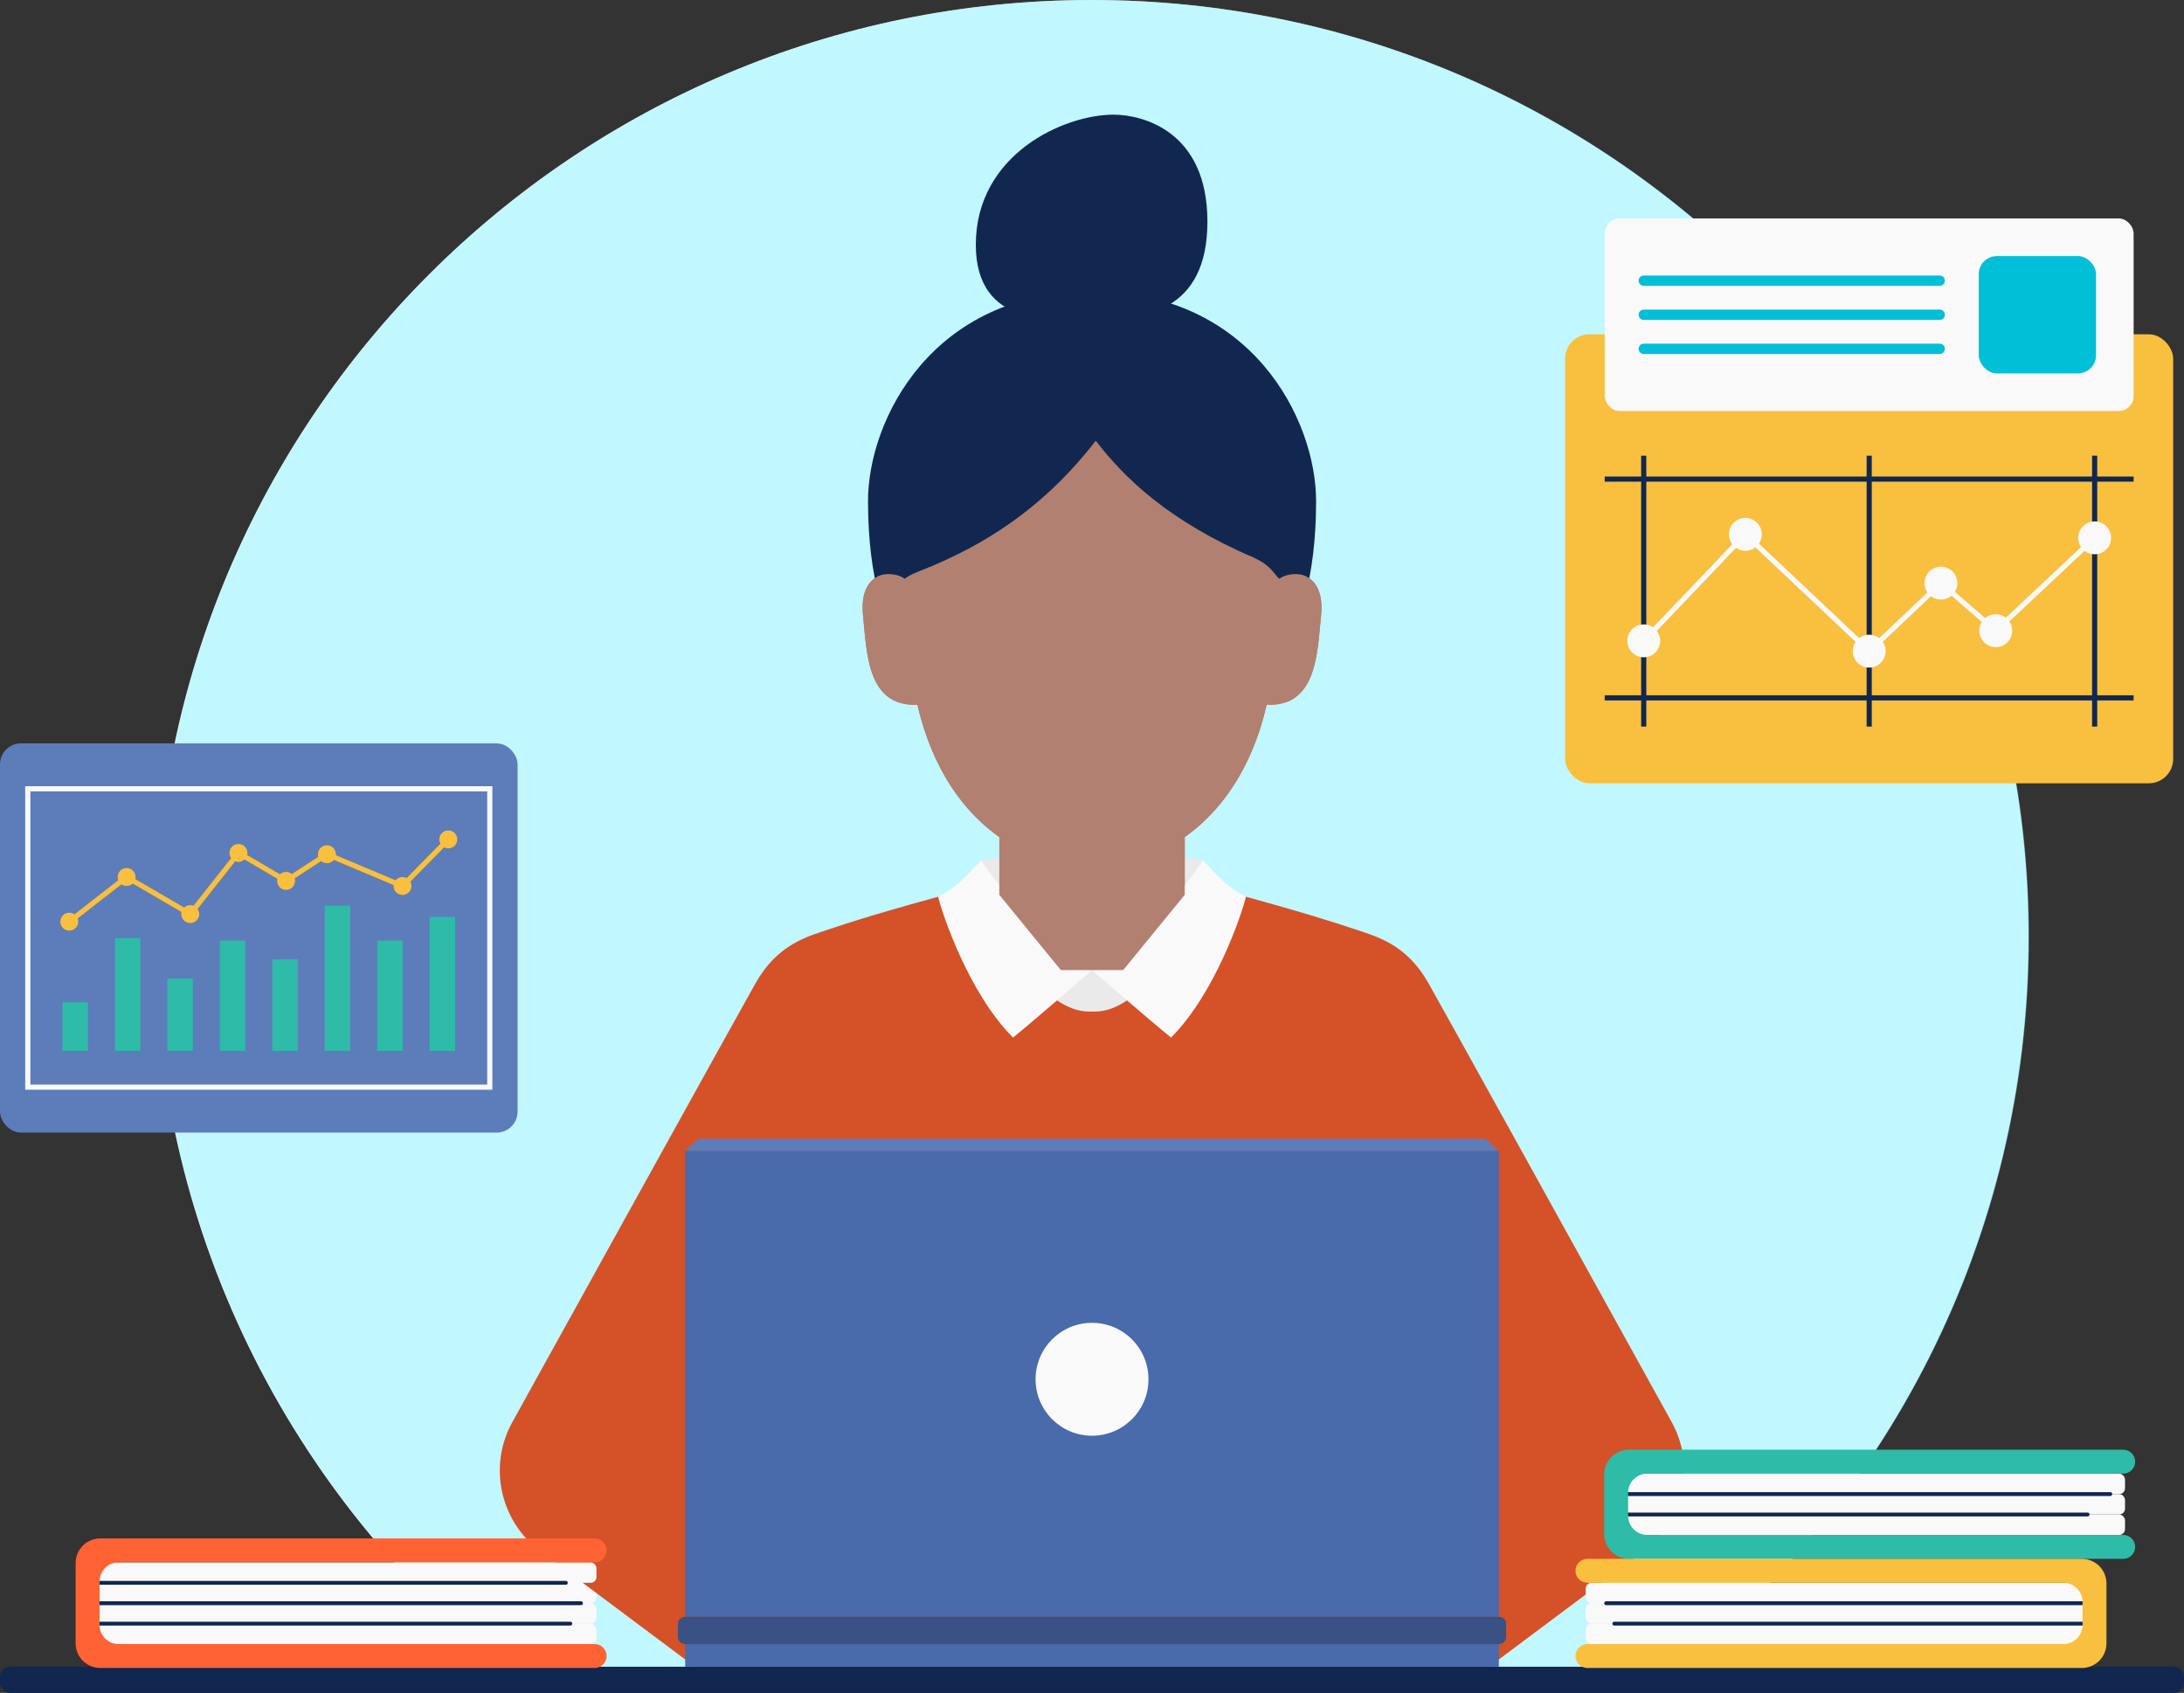 <?xml version="1.0" encoding="UTF-8"?>
<svg id="Layer_2" data-name="Layer 2" xmlns="http://www.w3.org/2000/svg" viewBox="0 0 423.61 328.36">
  <rect x="0" y="0" width="423.61" height="328.36" fill="#333333" stroke="none"/>
  <defs>
    <style>
      .cls-1, .cls-2, .cls-3, .cls-4, .cls-5 {
        fill: none;
      }

      .cls-1, .cls-2, .cls-5 {
        stroke-miterlimit: 10;
      }

      .cls-1, .cls-4 {
        stroke: #112750;
      }

      .cls-2 {
        stroke: #f9f9fa;
      }

      .cls-3 {
        stroke: #00bfd7;
        stroke-width: 2px;
      }

      .cls-3, .cls-4 {
        stroke-linecap: round;
        stroke-linejoin: round;
      }

      .cls-6 {
        fill: #f9f9fa;
      }

      .cls-7 {
        fill: #112750;
      }

      .cls-8 {
        fill: #f9bf3e;
      }

      .cls-9 {
        fill: #5d7cba;
      }

      .cls-10 {
        fill: #00bfd7;
      }

      .cls-11 {
        fill: #99f3ff;
        opacity: .5;
      }

      .cls-12 {
        fill: #2ebba8;
      }

      .cls-4 {
        stroke-width: .75px;
      }

      .cls-13 {
        fill: #eaeaea;
      }

      .cls-14 {
        fill: #d55128;
      }

      .cls-5 {
        stroke: #f9bf3e;
      }

      .cls-15 {
        fill: #b18070;
      }

      .cls-16 {
        fill: #ebfdff;
      }

      .cls-17 {
        fill: #496aab;
      }

      .cls-18 {
        fill: #395184;
      }

      .cls-19 {
        fill: #ff6333;
      }
    </style>
  </defs>
  <g id="Design">
    <g>
      <g>
        <path class="cls-16" d="m393.45,181.73c0,58.68-27.81,110.87-70.98,144.09-41.67,0-189.74.19-221.26.19-43.31-33.22-71.23-85.49-71.23-144.29C29.99,81.36,111.35,0,211.72,0s181.73,81.36,181.73,181.73Z"/>
        <path class="cls-11" d="m393.54,181.73c0,58.68-27.81,110.87-70.98,144.09-41.67,0-189.74.19-221.26.19-43.31-33.22-71.23-85.49-71.23-144.29C30.07,81.36,111.44,0,211.81,0s181.73,81.36,181.73,181.73Z"/>
      </g>
      <rect class="cls-7" y="323.29" width="423.61" height="5.08" rx="1.83" ry="1.83"/>
      <circle class="cls-13" cx="211.81" cy="188.16" r="9.05"/>
      <rect class="cls-6" x="18.2" y="314.93" width="97.49" height="3.96" rx="1.13" ry="1.13"/>
      <rect class="cls-6" x="18.2" y="310.97" width="97.49" height="3.96" rx="1.13" ry="1.13"/>
      <rect class="cls-6" x="18.2" y="307.01" width="97.49" height="3.96" rx="1.13" ry="1.13"/>
      <path class="cls-14" d="m324.24,275.83c-14.63-26.45-43.99-79.5-47.18-85.14-4.27-7.55-10.01-9.02-14.14-10.41-4.13-1.39-10.63-3.47-25.02-7.37-17.18,23.67-23.18,23.3-26.09,23.3s-8.91.37-26.09-23.3c-14.39,3.9-20.89,5.97-25.02,7.37-4.13,1.39-9.87,2.86-14.14,10.41-3.19,5.64-32.55,58.69-47.18,85.14-4.71,8.51-2.41,19.19,5.38,25.01l30.04,22.45h154.02l30.04-22.45c7.79-5.82,10.09-16.5,5.38-25.01Z"/>
      <line class="cls-4" x1="110.62" y1="314.93" x2="19.31" y2="314.93"/>
      <line class="cls-4" x1="112.69" y1="310.97" x2="19.31" y2="310.97"/>
      <rect class="cls-6" x="314.68" y="293.76" width="97.49" height="3.96" rx="1.13" ry="1.13"/>
      <rect class="cls-6" x="314.68" y="289.8" width="97.49" height="3.96" rx="1.13" ry="1.13"/>
      <rect class="cls-6" x="314.68" y="285.84" width="97.49" height="3.96" rx="1.13" ry="1.13"/>
      <line class="cls-4" x1="404.91" y1="293.76" x2="315.79" y2="293.76"/>
      <line class="cls-4" x1="409.31" y1="289.8" x2="315.79" y2="289.8"/>
      <rect class="cls-6" x="307.56" y="314.93" width="97.49" height="3.96" rx="1.13" ry="1.13" transform="translate(712.61 633.82) rotate(180)"/>
      <rect class="cls-6" x="307.56" y="310.97" width="97.49" height="3.96" rx="1.13" ry="1.13" transform="translate(712.61 625.9) rotate(180)"/>
      <path class="cls-12" d="m315.79,289.54v4.48c0,2.04,1.66,3.7,3.7,3.7h92.33c1.28,0,2.32,1.04,2.32,2.32h0c0,1.28-1.04,2.32-2.32,2.32h-95.89c-2.64,0-4.78-2.14-4.78-4.78v-11.61c0-2.64,2.14-4.78,4.78-4.78h95.89c1.28,0,2.32,1.04,2.32,2.32h0c0,1.28-1.04,2.32-2.32,2.32h-92.33c-2.04,0-3.7,1.66-3.7,3.7Z"/>
      <rect class="cls-6" x="307.56" y="307.01" width="97.49" height="3.96" rx="1.13" ry="1.13" transform="translate(712.61 617.98) rotate(180)"/>
      <line class="cls-4" x1="313.11" y1="314.93" x2="403.93" y2="314.93"/>
      <line class="cls-4" x1="311.53" y1="310.97" x2="403.93" y2="310.97"/>
      <rect class="cls-6" x="18.2" y="303.05" width="97.49" height="3.96" rx="1.13" ry="1.13"/>
      <path class="cls-8" d="m403.93,310.71v4.48c0,2.04-1.66,3.7-3.7,3.7h-92.33c-1.28,0-2.32,1.04-2.32,2.32h0c0,1.28,1.04,2.32,2.32,2.32h95.89c2.64,0,4.78-2.14,4.78-4.78v-11.61c0-2.64-2.14-4.78-4.78-4.78h-95.89c-1.28,0-2.32,1.04-2.32,2.32h0c0,1.28,1.04,2.32,2.32,2.32h92.33c2.04,0,3.7,1.66,3.7,3.7Z"/>
      <line class="cls-4" x1="109.75" y1="307.01" x2="19.31" y2="307.01"/>
      <path class="cls-19" d="m19.31,306.75v8.44c0,2.04,1.66,3.7,3.7,3.7h92.33c1.28,0,2.32,1.04,2.32,2.32h0c0,1.28-1.04,2.32-2.32,2.32H19.45c-2.64,0-4.78-2.14-4.78-4.78v-15.57c0-2.64,2.14-4.78,4.78-4.78h95.89c1.28,0,2.32,1.04,2.32,2.32h0c0,1.28-1.04,2.32-2.32,2.32H23.01c-2.04,0-3.7,1.66-3.7,3.7Z"/>
      <polygon class="cls-17" points="211.81 223.22 132.9 223.22 132.9 313.59 211.81 313.59 290.71 313.59 290.71 223.22 211.81 223.22"/>
      <polygon class="cls-17" points="211.81 318.89 132.9 318.89 132.9 323.29 211.81 323.29 290.71 323.29 290.71 318.89 211.81 318.89"/>
      <circle class="cls-6" cx="211.81" cy="267.53" r="10.95"/>
      <path class="cls-13" d="m190.27,166.87c.74-.2,1.95-.42,3.56-.42s2.6,5.29,1.04,6.51c-1.56,1.22-4.6-6.1-4.6-6.1Z"/>
      <path class="cls-13" d="m233.34,166.87c-.74-.2-1.95-.42-3.56-.42s-2.6,5.29-1.04,6.51,4.6-6.1,4.6-6.1Z"/>
      <path class="cls-15" d="m252.35,111.45c-1.13-.24-2.98-.09-4.22.81,3.71-43.08-36.32-41.95-36.32-41.95,0,0-40.04-1.13-36.32,41.95-1.24-.91-3.09-1.05-4.22-.81-.99.21-4.58,1.42-3.86,8.07.71,6.65.65,17.67,10.54,17.16,1.35,5.9,5.03,17.98,15.89,25.69v11.2l11.93,14.59h12.1l11.93-14.59v-11.2c10.86-7.71,14.55-19.79,15.89-25.69,9.89.51,9.83-10.51,10.54-17.16.71-6.65-2.88-7.86-3.86-8.07Z"/>
      <polygon class="cls-9" points="288.08 220.87 211.81 220.87 135.53 220.87 132.9 223.22 211.81 223.22 290.71 223.22 288.08 220.87"/>
      <path class="cls-18" d="m290.72,313.59h-157.82c-.78,0-1.42.63-1.42,1.42v2.47c0,.78.63,1.42,1.42,1.42h157.82c.78,0,1.42-.63,1.42-1.42v-2.47c0-.78-.63-1.42-1.42-1.42Z"/>
      <path class="cls-6" d="m211.81,188.16s-11.2-6.25-21.54-21.29c-2.62,2.84-4.66,5.2-8.31,7.06.76,3.27,5.96,18.76,14.53,27.32,4.69-3.81,15.33-13.09,15.33-13.09Z"/>
      <path class="cls-6" d="m211.81,188.16s11.2-6.25,21.54-21.29c2.62,2.84,4.66,5.2,8.31,7.06-.76,3.27-5.96,18.76-14.53,27.32-4.69-3.81-15.33-13.09-15.33-13.09Z"/>
      <path class="cls-7" d="m211.81,56.54c-30.89,0-43.45,24.79-43.45,40.67s3.78,23.12,3.78,23.12l5.63-.8,2.39-9.46h0c6.09-2.68,20.02-8.53,32.37-24.59,5.57,7.24,14.03,15.5,30.55,22.65l.24,1.34,2.54,10.06,5.63.8s3.78-7.24,3.78-23.12-12.56-40.67-43.45-40.67Z"/>
      <path class="cls-7" d="m211.81,62.1c10,0,22.38-1.55,22.38-19.13s-12.63-20.73-18.2-20.73c-9.7,0-26.72,7.72-26.72,25.24,0,16.28,15.44,14.62,22.54,14.62Z"/>
      <path class="cls-15" d="m252.35,111.45c-1.13-.24-2.98-.09-4.22.81-.95-.77-1.52-2.6-5.06-4.14-2.99-1.31-6.08.59-6.97,1.21-6.81-2.77-15.56-6.83-24.29-10.08-9,3.34-18.02,7.55-24.92,10.33l-6.74.47c-2.05.82-3.72,1.43-4.67,2.21-1.24-.91-3.09-1.05-4.22-.81-.99.21-4.58,1.42-3.86,8.07.71,6.65.65,17.67,10.54,17.16,1.35,5.9,5.03,17.98,15.89,25.69v11.2l11.93,14.59h12.1l11.93-14.59v-11.2c10.86-7.71,14.55-19.79,15.89-25.69,9.89.51,9.83-10.51,10.54-17.16.71-6.65-2.88-7.86-3.86-8.07Z"/>
      <g>
        <rect class="cls-8" x="303.58" y="64.84" width="117.93" height="87.09" rx="4.72" ry="4.72"/>
        <rect class="cls-6" x="311.25" y="42.37" width="102.59" height="37.35" rx="2.89" ry="2.89"/>
        <line class="cls-1" x1="311.25" y1="92.93" x2="413.84" y2="92.93"/>
        <line class="cls-1" x1="311.25" y1="135.36" x2="413.84" y2="135.36"/>
        <g>
          <line class="cls-1" x1="318.82" y1="88.39" x2="318.82" y2="140.93"/>
          <line class="cls-1" x1="362.55" y1="88.39" x2="362.55" y2="140.93"/>
          <line class="cls-1" x1="406.28" y1="88.39" x2="406.28" y2="140.93"/>
          <circle class="cls-6" cx="318.82" cy="124.3" r="3.19"/>
          <circle class="cls-6" cx="338.53" cy="103.64" r="3.19"/>
          <circle class="cls-6" cx="362.55" cy="126.3" r="3.19"/>
          <circle class="cls-6" cx="376.46" cy="113.11" r="3.19"/>
          <circle class="cls-6" cx="387.1" cy="122.33" r="3.19"/>
          <circle class="cls-6" cx="406.28" cy="104.32" r="3.19"/>
          <polyline class="cls-2" points="318.82 124.3 338.53 103.64 362.55 126.3 376.46 113.11 387.1 122.33 406.28 104.32"/>
        </g>
        <rect class="cls-10" x="383.8" y="49.67" width="22.75" height="22.75" rx="3.51" ry="3.51"/>
        <line class="cls-3" x1="376.23" y1="61.05" x2="318.82" y2="61.05"/>
        <line class="cls-3" x1="376.23" y1="54.44" x2="318.82" y2="54.44"/>
        <line class="cls-3" x1="376.23" y1="67.66" x2="318.82" y2="67.66"/>
      </g>
      <g>
        <rect class="cls-9" y="144.19" width="100.39" height="75.49" rx="4.06" ry="4.06"/>
        <g>
          <rect class="cls-12" x="12.11" y="194.4" width="4.94" height="9.44"/>
          <rect class="cls-12" x="22.29" y="181.96" width="4.94" height="21.87"/>
          <rect class="cls-12" x="42.64" y="182.44" width="4.94" height="21.39"/>
          <rect class="cls-12" x="73.16" y="182.44" width="4.94" height="21.39"/>
          <rect class="cls-12" x="83.34" y="177.85" width="4.94" height="25.98"/>
          <rect class="cls-12" x="32.46" y="189.8" width="4.94" height="14.03"/>
          <rect class="cls-12" x="52.81" y="186.07" width="4.94" height="17.76"/>
          <rect class="cls-12" x="62.99" y="175.67" width="4.94" height="28.16"/>
        </g>
        <circle class="cls-8" cx="13.44" cy="178.77" r="1.74"/>
        <circle class="cls-8" cx="24.56" cy="170.11" r="1.74"/>
        <circle class="cls-8" cx="36.9" cy="177.3" r="1.74"/>
        <circle class="cls-8" cx="46.25" cy="165.44" r="1.74"/>
        <circle class="cls-8" cx="55.49" cy="170.86" r="1.74"/>
        <circle class="cls-8" cx="63.41" cy="165.69" r="1.74"/>
        <circle class="cls-8" cx="78.07" cy="171.85" r="1.74"/>
        <circle class="cls-8" cx="86.95" cy="162.81" r="1.74"/>
        <polyline class="cls-5" points="13.44 178.77 24.56 170.11 36.9 177.3 46.25 165.44 55.49 170.86 63.41 165.69 78.07 171.85 86.95 162.81"/>
        <rect class="cls-2" x="5.39" y="153" width="89.61" height="57.87"/>
      </g>
    </g>
  </g>
</svg>
